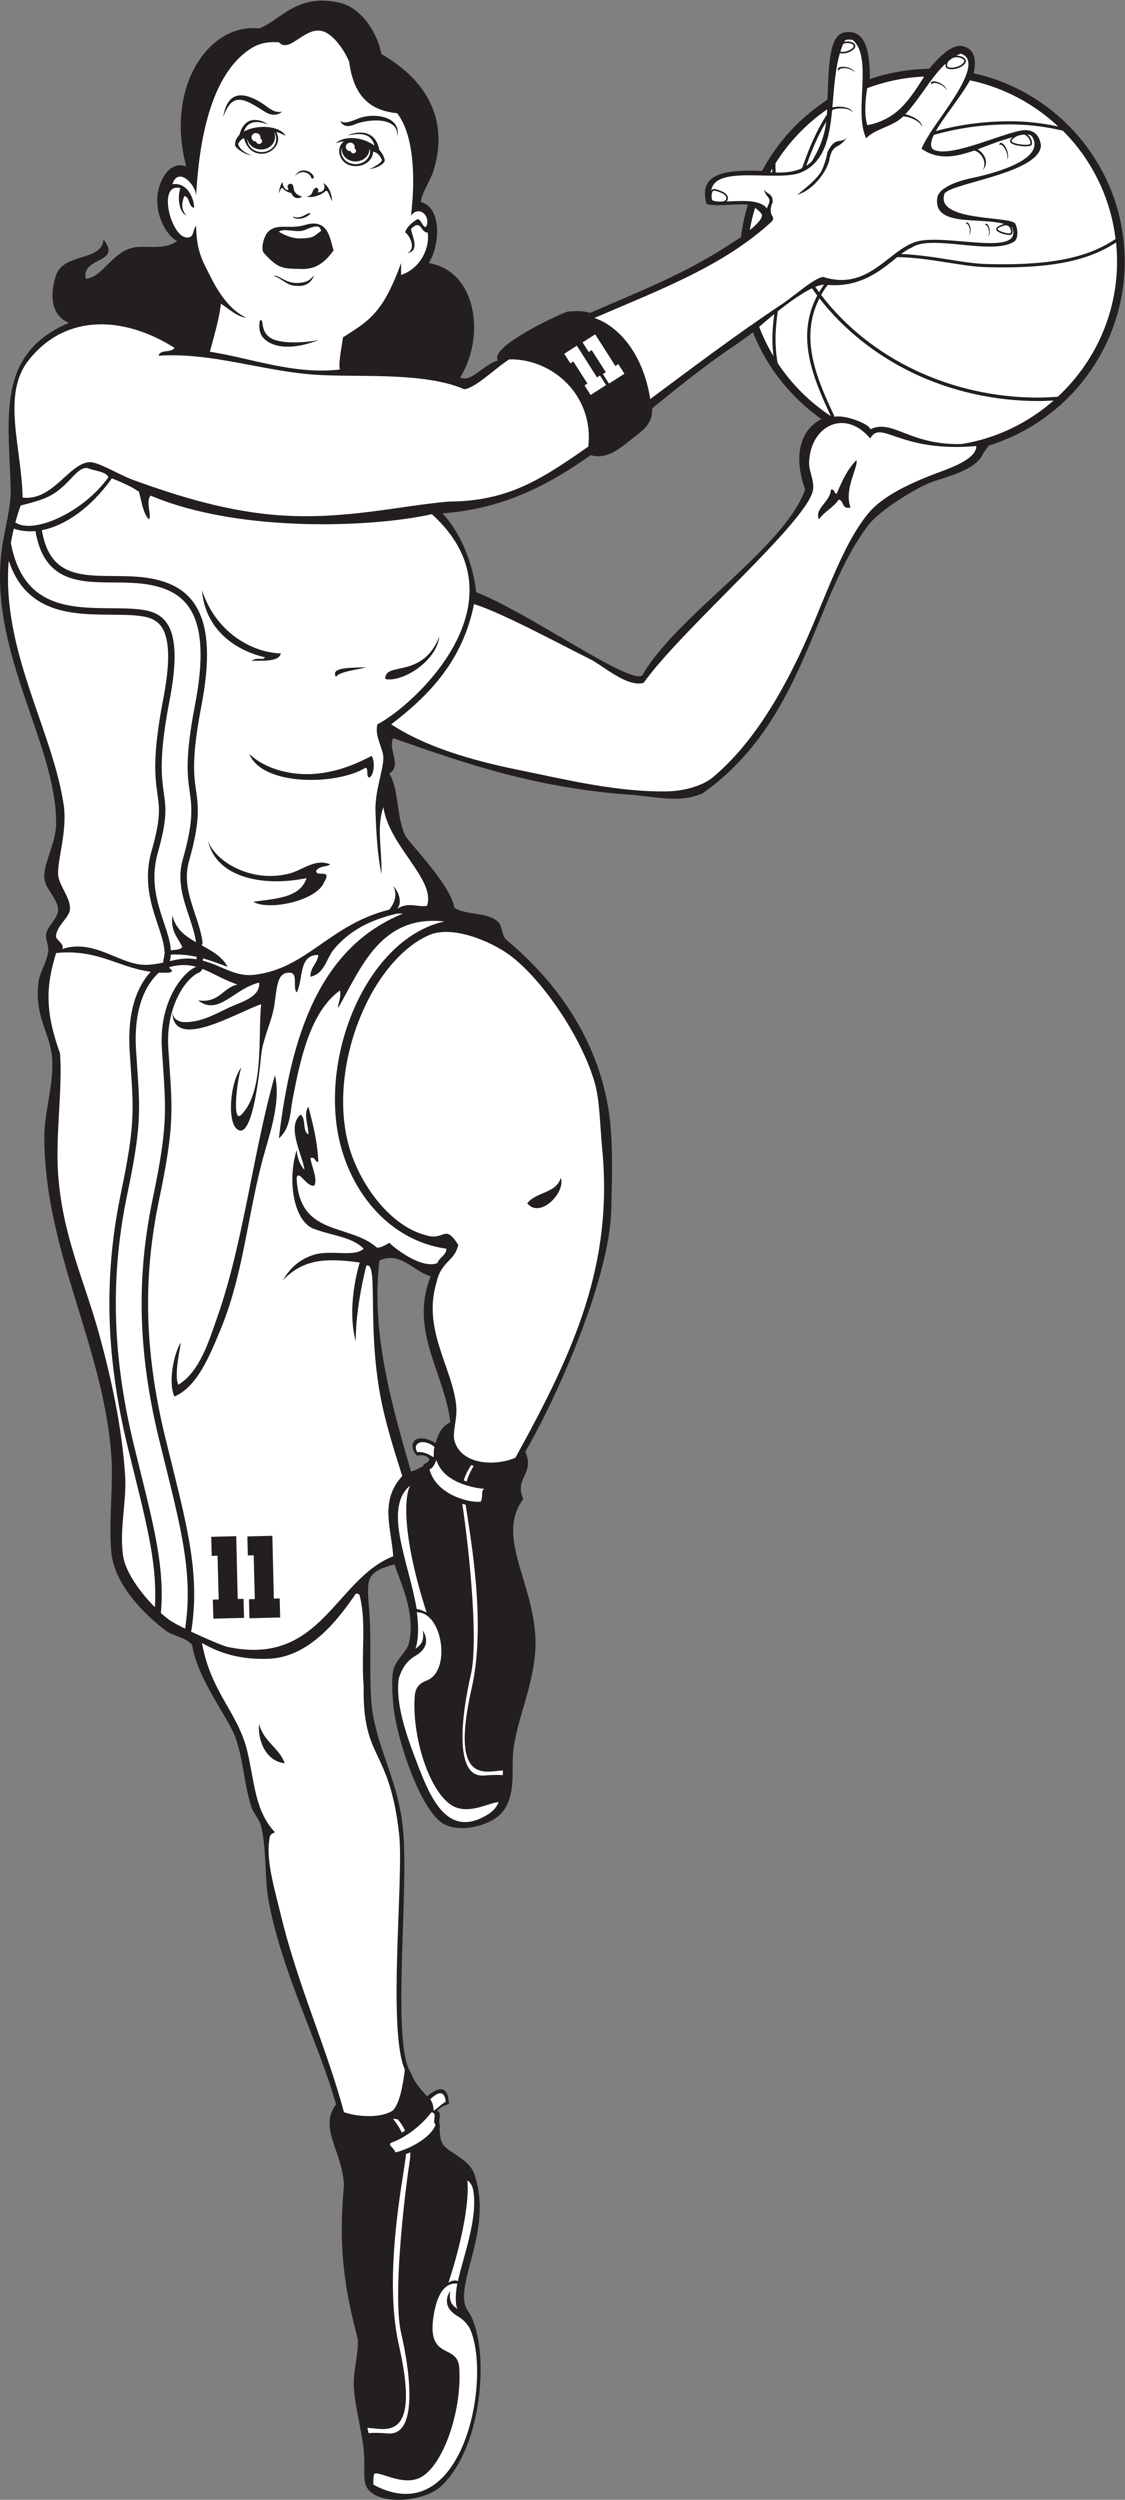 <?xml version="1.0" encoding="UTF-8" standalone="no"?>
<svg
   xmlns:dc="http://purl.org/dc/elements/1.1/"
   xmlns:cc="http://creativecommons.org/ns#"
   xmlns:rdf="http://www.w3.org/1999/02/22-rdf-syntax-ns#"
   xmlns:svg="http://www.w3.org/2000/svg"
   xmlns="http://www.w3.org/2000/svg"
   viewBox="0 0 463.253 1029.28"
   height="1029.28"
   width="463.253"
   xml:space="preserve"
   id="svg2"
   version="1.1"><rect x="0" y="0" width="463.253" height="1029.28" fill="#808080" stroke="none"/><defs
     id="defs6" /><g
     transform="matrix(1.333,0,0,-1.333,0,1029.28)"
     id="g10"><g
       transform="scale(0.1)"
       id="g12"><path
         id="path14"
         style="fill:#231f20;fill-opacity:1;fill-rule:evenodd;stroke:none"
         d="m 1324.28,6909.04 c 150.81,-25.63 174.55,-230.1 97.42,-353.16 32.58,-18.14 71.72,39.92 116.71,52.49 -26.07,35.56 138.64,119.95 212.06,150.05 0.22,0.06 43.53,6.35 72.37,-3.44 150.79,65.94 285.58,117.04 426.97,208.87 7.85,5.09 22.97,14.31 39.01,24.99 4.34,34.52 11.67,68.12 21.68,100.55 -40.69,3.89 -101.07,-7.16 -127.68,2.33 -30.84,104.65 80.63,104.45 171.21,101.92 47.71,89.27 117.52,165.04 202.08,219.93 4.27,92.46 1.85,198.97 52.96,207.89 67.16,11.73 78.68,-65.08 77.88,-144.18 57.69,19.76 119.36,30.84 183.44,31.78 31.92,38.21 71.18,77.65 104.02,69.79 38.53,-9.22 41.85,-46.04 33.23,-83.67 266.64,-58.87 466.72,-297.05 466.72,-581.12 0,-267.22 -177.02,-493.84 -419.93,-568.81 -5.61,-7.63 -11.25,-15.5 -16.95,-23.63 -23.24,-57.69 -129.84,-74.82 -172.68,-94.55 -62.5,-28.82 -152.36,-87.84 -182.66,-127.88 -172.3,-227.61 -194.21,-603.21 -511.49,-828.12 -62.09,-25.62 -106.14,-17.34 -213.11,-4.98 -294.65,19.27 -515.63,95.18 -742.87,175.48 -17.89,-32.49 28.53,-85.26 -12.17,-109.61 30.54,-49.5 20.89,-125.75 48.19,-189.3 9.38,-21.86 140.29,-150.93 152.74,-224.76 35.55,-24.06 99.21,-12.47 133.96,-42.62 14.54,-12.62 10.85,-36.3 24.36,-54.8 129.32,-106.45 275.45,-278.02 316.63,-517.58 17.03,-99.13 11.96,-223.97 9.95,-316.63 -4.69,-217.14 -171.04,-586.56 -265.7,-748.95 30.88,-67.84 -35.33,-80.34 -6.08,-146.15 -92.73,-123.9 52.03,-280.6 36.54,-474.94 -8.73,-109.33 -54.63,-202.55 -66.98,-298.37 -7.65,-59.25 9.41,-132.12 -30.45,-188.76 -30.67,-43.57 -126,-70.8 -182.67,-42.64 -71.2,35.42 -148.77,262.02 -158.32,371.45 -2.87,32.88 -5.1,79.63 0,103.52 7.14,33.42 42.23,58.01 48.71,85.24 23.04,96.85 -34.34,203.24 -44.42,242.86 -97.16,-25.48 -84.63,-51.03 -77.36,-157.61 6.75,-98.93 -4.47,-234.42 12.18,-316.64 26.3,-129.81 83.42,-212.74 93.08,-368.33 12.75,-205.2 -36.18,-646.1 22.61,-727.7 9.56,-28.89 31.45,-52.88 50.03,-72.78 2.04,1.71 4.05,3.37 6.02,4.92 33.83,26.74 59.05,24.89 61.3,-28.22 -12.73,-5.04 -25.57,-8.42 -36.54,-22.25 18.2,-4.76 0.47,-26.01 9.55,-46.79 -0.61,-1.75 -1.3,-3.5 -2.07,-5.22 1.15,-19.53 2.53,-37.66 9.14,-48.87 15.99,-27.16 80.22,-45.47 97.42,-91.35 64.13,-179.042 -71.52,-352.706 -18.27,-426.221 66.41,-94.434 52.8,-415.703 -85.24,-541.934 -48.71,-44.539 -185.83,-60.34 -225.3,-6.094 -17.13,23.547 -6.23,64.68 -12.18,121.789 -6.03,57.899 -30.19,147.325 -30.44,200.938 -0.23,49.766 15.9,102.352 12.18,140.059 -42.95,162.656 -59.8,286.484 -42.63,474.941 -4.43,104.062 -78.905,176.022 -24.35,249.652 -56.746,198.42 -163.719,398.83 -207.035,621.1 -15.02,77.06 -6.133,157.47 -24.356,237.47 -4.922,21.61 -23.359,38.43 -30.445,60.88 -23.41,74.21 -24.578,145.61 -48.711,213.12 -21.738,60.81 -119.324,183.55 -133.965,286.2 -19.113,23.79 -57.605,26.77 -79.16,42.61 -70.996,52.23 -161.824,146.73 -170.492,243.57 -9.02,100.86 6.965,201.21 0,298.37 -24.371,340.29 -207.028,632.19 -207.028,986.43 0,74.23 29.079,158.8 24.356,237.47 -5.043,83.87 -54.539,124.73 -42.621,237.48 3.269,30.96 26.699,63.46 30.445,97.43 1.934,17.51 -10.09,38.24 -6.09,54.8 5.989,24.83 36.453,47.03 36.532,73.06 0.093,32 -40.157,64.36 -42.622,97.43 -3.39,45.53 36.418,107.44 36.536,170.49 0.457,238.61 -199.848,514.92 -170.496,822.04 6.836,71.58 27.473,129.76 30.445,200.94 -5.91,230.91 -47.582,423.31 179.472,521.8 -73.964,29.55 -47.269,126.55 -39.421,147.99 25.136,68.69 143.109,41.66 146.136,109.61 59.379,-74.86 -68.972,-53.02 -54.8,-121.78 55.21,5.21 81.558,86.39 152.234,97.43 34.019,5.31 96.828,-9 129.949,19.87 -28.918,12.69 -69.883,76.35 -59.551,147.17 5.703,39.05 36.039,102.03 87.914,82.61 -65.804,247.53 71.247,443.77 225.293,426.24 66.2,25.03 116.407,110.45 249.661,79.16 62.35,-14.65 114.6,-87 127.87,-158.32 110.56,-62.87 216.47,-177.47 161.36,-359.26 -9.5,-31.32 -37.61,-70.73 -39.58,-97.42 66.74,-17.9 58.9,-136.54 24.36,-188.77 z m -16.05,-3715.58 c -0.44,3.42 0.11,5.7 1.84,6.39 8.88,1.7 14.14,8.77 16.82,13.77 -11.38,18.96 -38.34,11.61 -38.44,11.6 -30.74,30.64 -11.94,77.58 57.43,39.08 7.42,29.16 20.35,52.81 45.37,64.35 -18.81,154.68 -127.61,282.08 -60.88,450.6 -55.71,16.3 -92.46,78.06 -158.32,48.71 -27.49,-230.69 43.68,-462.08 97.42,-651.53 15.27,3.32 26.07,11.12 38.76,17.03 z m 706.4,3267.03 c 1.65,-44.01 -23.5,-64.58 -52.75,-87.06 -38.54,-29.62 -83.38,-73.99 -137.09,-57.8 h -0.03 c -139.05,-98.16 -274.4,-165.7 -457.86,-179.9 50.67,-53.56 93.11,-144.66 104.09,-243.43 162.37,-63.35 474.33,-286.32 513.13,-256.99 103.4,182.89 435.01,389.5 503.17,573.49 -37.7,104.45 -15.17,185.49 50.32,218.24 -94.33,66.38 -168.61,159.42 -211.76,268.1 -19.39,-14.81 -38.69,-29.11 -57.78,-41.84 -88.17,-58.8 -170.81,-126.31 -253.44,-192.81 v 0" /><path
         id="path16"
         style="fill:#231f20;fill-opacity:1;fill-rule:evenodd;stroke:none"
         d="m 1289.51,7136.29 c -2.4,77.6 -8.63,192.05 -65.37,258.66 -36.18,-35.89 -63.16,47.35 -70.36,98.65 -26.31,-14.13 -7.03,-52.76 -15.23,-52.72 -28.78,0.14 -42.16,84.26 -39.57,125.78 -7.69,-7.11 -5.14,-21.13 -6.09,-28.28 -36.08,37.15 -49.74,99.59 -109.609,107.44 -50.101,6.58 -84.281,-101.25 -165.41,-16.39 184.349,172.82 370.379,8.45 329.819,-87.12 48.31,-12.73 89.2,-37.56 122.36,-76.89 66.66,-79.04 120.67,-210.14 19.46,-329.13 z m 95.66,-574.33 c -92.15,22.02 -230.09,16.48 -307.13,18.11 -5.28,41.2 -11.58,70.17 -0.68,91.51 54.59,30.1 133.19,101.64 156.33,176.68 28.5,-1.36 46.29,12.06 66.69,31.84 73.56,9.19 144.46,-75.82 145.67,-165.91 0.88,-64.29 -46.32,-106.65 -60.88,-152.23 z m -796.104,406.13 c 13.532,-67.59 42.207,-130.31 82.61,-172.38 6.984,-43.72 -26.531,-124.97 -59.828,-160.67 -127.766,57.66 -187.102,135.94 -398.993,89.47 -50.468,90.62 -33.621,180.47 33.649,178.45 -3.227,-22.29 -11.555,-64.08 18.266,-73.08 53.472,-16.13 62.386,84.19 146.144,97.44 33.316,5.26 69.137,-10.78 91.328,-6.09 30.625,6.44 62.938,49.45 86.824,46.86 z m 256.063,630.15 c -39.215,8.98 -76.965,-15.43 -92.856,-30.45 -65.585,-47 -146.785,-224.59 -151.746,-347.41 -24.379,14.05 -36.91,119.35 -23.281,177.94 29.988,128.9 118.91,268.54 267.883,199.92 v 0" /><path
         id="path18"
         style="fill:#ffffff;fill-opacity:1;fill-rule:evenodd;stroke:none"
         d="m 1226.85,7371.82 c 52.06,-66.85 56.84,-202.52 42.62,-316.64 22.46,31.09 59.16,4.28 48.72,-30.45 -9.48,-18.07 -17.68,26.9 -30.76,18.61 -11.3,-7.15 -31.49,-21.51 -35.69,-39.78 13.87,-8.78 35.51,-52.09 5.56,-64.07 44.63,6.16 11.21,60.85 12.84,75.46 32.56,31.26 28.22,-12.94 51.09,-11.52 7.32,-54.04 -27.97,-114.11 -82.21,-130.93 0,12.19 0,24.36 0,36.54 -57,-157.55 -100.91,-178.71 -179.52,-229.64 -2.34,-20.61 -14.84,-78.58 -9.77,-99.17 -140.96,-16.95 -276.269,35.65 -401.347,54.81 9.64,37.03 30.117,104.87 33.726,147.93 14.739,-6.27 48.008,-40.79 78.813,-42.6 -49.137,21.24 -86.387,78.05 -108.672,122.85 -25.945,52.16 -44.801,77.69 -46.488,161.51 -13.321,-20.61 -5.922,-38.72 -30.446,-36.53 -48.308,4.19 -89.91,170.38 -18.265,152.23 -9.676,-30.3 -4.09,-72.46 18.265,-85.25 -12.796,18.12 -16.625,31.74 -6.086,60.89 18.543,-3.78 11.899,-32.75 30.442,-36.53 0.539,23 -17.5,79.83 -66.984,73.07 17.488,55.88 72.8,-1.09 73.074,-36.54 9.086,169.98 44.511,369.95 163.164,451.47 25.992,17.85 50.207,25.84 92.578,23.48 33.637,-37.74 83.816,56.5 141.196,31.97 30.28,-12.95 60.27,-55.57 75.65,-91.47 13.09,-97.52 55.74,-150.81 148.5,-159.7 z M 904.504,7052.83 c 1.926,-8.41 31.973,-13.13 54.527,8.51 -7.504,8.87 -26.066,-20.46 -54.527,-8.51 z m 37.473,-26.29 c -49.188,-14.35 -85.649,7.51 -114.957,-22.13 -14.407,-16.61 -21.676,-55.66 -11.594,-64.68 45.496,-50.61 60.148,-47.46 113.793,-48.98 29.301,-0.82 64.172,4.14 101.401,57.74 -10.68,24.73 -11.49,102.02 -88.643,78.05 z M 970.27,6871.3 c -12.133,-13.11 -18.059,-21.47 -48.063,-23.75 -41.426,-3.15 -64.75,29.54 -76.863,21.05 16.535,-0.73 42.14,-30.67 67.941,-29.73 27.637,-3.65 48.203,7.36 56.985,32.43 z m -280.836,488.84 c 28.793,80.02 65.14,56.84 130.847,14.88 20.637,-13.18 43.082,-7.95 50.676,2.02 -21.926,-7.24 -46.332,15.37 -52.855,19.83 -75.039,51.4 -116.872,35.89 -128.668,-36.73 z m 363.086,-11.58 c -1.19,-5.85 11.25,-24.81 41.47,-11.99 44.45,18.83 140.08,25.08 132.86,-37.82 15.5,61.1 -67.47,76.55 -118.3,57.31 -20.87,-7.89 -45.29,-19.79 -56.03,-7.5 z M 778.59,7241.59 c -25.836,6.85 -41.992,26.4 -42.731,35.54 4.629,9.29 12.348,16.11 17.829,16.79 23.687,-86.07 130.652,-40.47 100.292,20.07 l -0.039,0.06 c 9.707,-3.3 19.481,-7.54 29.145,-12.12 -19.848,32.43 -90.227,35.67 -129.711,13.19 9.813,26.39 29.668,37.62 72.855,22.54 1.774,1.08 -65.453,45.35 -86.703,-32.78 -8.968,-8.77 -14.211,-19.8 -13.476,-33.02 5.586,-10.77 31.172,-29.11 52.539,-30.27 z m 275.39,-9.3 c 24.98,-41.7 95.61,-26.5 98.97,20.38 6.19,-1.17 17.44,-4.45 26.7,-24.82 0.95,-8.17 -25.73,-23.34 -38.51,-29.08 23.85,3.9 43.57,14.59 47.71,26.72 -2.25,12.18 -8.39,23.32 -17.07,32.94 -15.63,81.45 -98.04,46.37 -96.14,44.91 52.81,11.38 72.99,-2.24 81.13,-31.49 -34.92,25.46 -89.16,33.08 -120.02,7.52 8.25,2.21 16.55,4.2 24.72,5.63 l -0.67,-0.63 c -10.5,-9.82 -20.3,-29.59 -6.82,-52.08 z m -85.027,-56.42 c -3.152,13.76 -39.125,34.43 -57.535,2.2 5.441,5.66 12.004,10.19 21.457,11.56 11.406,1.66 25.992,-5.33 29.297,-18.83 3.828,-2.05 7.519,-1.07 6.781,5.07 z m -107.566,-52.04 c 4.527,9.77 4.273,14.75 10.926,18.19 5.593,-9.54 16.48,-13.77 27.996,-17.39 5.238,-13.44 17.859,-20.19 33.093,-10.6 -36.347,11.65 -20.312,31.13 -31.957,38.9 -6.047,2.79 -11.101,-0.89 -12.734,-4.92 -2.738,-6.74 7.637,-13.96 -1.832,-13.27 -6.313,0.65 -14.566,14.6 -14.566,25.51 -3.192,-5.87 -9.047,-17.16 -10.926,-36.42 z m 119.66,3.78 c 6.527,6.24 -0.379,20.35 -10.125,10.8 -7.918,-7.77 -4.285,-21.84 -23.535,-23.51 14.804,-6.61 46.465,4.31 58.843,17.01 7.75,2.92 10.66,-14.55 19.59,-32.68 -0.5,22.32 -9.65,47.49 -27.437,57.15 8.357,-12.24 3.907,-29.72 -17.336,-28.77 z M 984,6670.94 c -65.348,-11.64 -123.402,-8.27 -147.031,6.04 -36.871,22.32 -18.684,63.34 -34.328,54.37 -6.805,-36.92 8.175,-54.89 25.41,-65.67 27.199,-17.03 76.683,-24.95 155.949,5.26 v 0" /><path
         id="path20"
         style="fill:#ffffff;fill-opacity:1;fill-rule:evenodd;stroke:none"
         d="m 3104.12,7025.35 c -0.91,-0.24 -24.41,-6.48 -21.86,-12.07 h 0.01 c 1.43,-3.14 8.45,-6.5 16.28,-8.98 9.3,-2.96 19.41,-4.57 22.78,-3.2 v 0 c 0.98,0.41 1.54,2.44 1.58,5.13 0.03,2.16 -0.34,4.66 -1.12,7.11 -0.79,2.46 -1.99,4.87 -3.63,6.9 -3.02,3.77 -7.65,6.24 -14.04,5.11 z m -507.99,536.99 c 2.48,7.96 5.25,15.73 8.38,23.27 6.69,3.31 14.47,3.69 20.88,2.26 2.72,-0.6 5.2,-1.55 7.2,-2.73 1.85,-1.09 3.28,-2.37 4.05,-3.72 0.96,-1.67 0.89,-3.62 -0.66,-5.66 v 0 c -4.41,-5.8 -11.79,-9.88 -19.29,-12.19 -8.1,-2.48 -16.14,-2.91 -20.56,-1.23 z M 2230.77,7099 c -4.8,-0.06 -9.57,-0.05 -14.27,0.08 l -0.3,0.04 c -6.64,0.76 -12.35,2.21 -14.68,3.16 -2.11,0.86 -3.41,7.06 -3.37,13.73 0.03,2.8 0.33,5.66 0.96,8.24 0.6,2.45 1.5,4.62 2.71,6.18 1.46,1.89 3.53,2.87 6.29,2.2 l 0.03,-0.01 c 0.1,-0.02 37.46,-8.03 35.6,-24.11 -0.11,-0.95 -0.33,-1.8 -0.63,-2.54 v 0 c -1.47,-3.59 -5.27,-5.58 -9.96,-6.57 -0.77,-0.16 -1.57,-0.29 -2.38,-0.4 z m 698.71,433.32 c 4.44,3.69 9,7.14 13.7,10.31 7.26,2.49 15.15,2.41 21.73,0.72 3.2,-0.81 6.07,-2.03 8.4,-3.5 2.18,-1.39 3.82,-2.97 4.71,-4.63 1.13,-2.13 0.98,-4.55 -1.02,-7.01 -5.4,-6.66 -14.23,-11.16 -23.11,-13.58 -10.49,-2.85 -20.86,-2.81 -25.59,0.04 h -0.01 c -5.59,3.37 -1.36,12.96 1.19,17.65 z m 214.25,-230.12 c 6.84,1.73 13.52,3.12 19.6,3.77 3.55,-1.03 6.71,-2.99 9.38,-5.45 2.85,-2.61 5.18,-5.77 6.91,-8.99 1.73,-3.21 2.86,-6.44 3.29,-9.22 0.47,-2.98 0.2,-5.26 -0.92,-5.96 -4.08,-2.54 -18.04,-2.56 -31.35,-0.62 -11.32,1.65 -21.89,4.68 -24.98,8.71 -3.95,5.17 9.43,13.26 18.07,17.76 v 0" /><path
         id="path22"
         style="fill:#ffffff;fill-opacity:1;fill-rule:evenodd;stroke:none"
         d="m 2986.44,7034.63 c 12.23,0.39 16.87,-39.24 4.61,-39.55 9.91,1.2 4.22,39.22 -7.94,35.53 l 3.33,4.02 z m -353.01,563.88 c 64.8,-52.92 2.41,-223.53 42.54,-304.44 23.19,28.6 82.97,36.01 114.45,68.06 25.38,-1.56 61.81,-20.92 55.78,-35.19 8.43,15.63 -22.72,35.79 -49.5,41.76 46.58,50.07 79.8,115.13 124.72,156.55 -1.37,-5.55 -1.15,-11.57 4.3,-14.86 v 0 c 5.81,-3.5 17.76,-3.76 29.48,-0.58 9.76,2.65 19.55,7.7 25.67,15.26 3.44,4.24 3.62,8.58 1.54,12.49 -1.3,2.47 -3.55,4.69 -6.43,6.51 -2.73,1.73 -6.1,3.15 -9.84,4.1 -3.61,0.94 -7.58,1.43 -11.65,1.37 4.22,2.33 8.53,4.47 12.99,6.34 61.15,-17.63 -10.09,-121.21 -35.69,-159.7 -29.98,-45.09 -66.26,-90.83 -85.25,-133.97 51.91,-36.5 107.3,-25.25 163.03,-5.7 19.71,-4.36 42.34,-35.83 25.6,-61.03 23.13,23.17 4.8,53.5 -15.29,64.73 29.08,10.65 58.19,22.91 86.88,31.17 6.47,1.86 13.8,4.19 21.37,6.45 -6.24,-5.12 -10.49,-11.11 -6.43,-16.41 3.96,-5.19 15.82,-8.82 28.24,-10.63 14.28,-2.08 29.68,-1.8 34.69,1.32 3,1.87 3.98,6 3.2,10.96 -0.53,3.33 -1.82,7.13 -3.81,10.82 -1.98,3.68 -4.66,7.31 -7.93,10.3 -0.8,0.74 -1.65,1.44 -2.52,2.1 6.87,-0.47 12.24,-2.6 15.11,-7.27 39.09,-64.05 -90.93,-107.66 -189.91,-128.14 -30.06,-6.23 -98.93,-26 -103.52,-60.9 -11.88,-90.54 131.37,-58.5 206.48,-80.12 -5.57,-1.64 -28.39,-9.02 -24,-18.65 h -0.02 c 2.08,-4.55 10.34,-8.8 19.34,-11.66 10.24,-3.26 21.8,-4.84 26.16,-3.06 v 0 c 3,1.23 4.61,5.02 4.68,9.68 0.04,2.67 -0.41,5.72 -1.37,8.7 -0.58,1.85 -1.38,3.69 -2.38,5.42 0.85,-0.54 1.7,-1.08 2.5,-1.64 34.75,-92.06 -201.14,-18.98 -292.28,-42.63 -88.62,-22.99 -149.41,-155.69 -292.27,-109.6 -31.74,-6.85 -85.68,-57.12 -127.87,-85.24 -148.97,-99.34 -274.24,-194.97 -405.51,-292.11 -23.16,146.64 -103.03,227.25 -172.49,250.37 201.32,86.88 397.23,159.48 547.55,297.47 10.78,11.95 -0.63,17.17 -2.5,28.43 -2.11,12.77 2.45,25.83 5.47,29.71 2.26,31.87 -19.75,25.18 -26.47,42.29 3.97,-27 24.13,-22.65 13.73,-47.55 -2.34,-3.02 -3.58,-7.18 -4.07,-12.36 -24.15,28.95 -75.78,23.48 -125.53,21.87 1.41,1.32 2.54,2.89 3.31,4.78 v 0.01 c 0.49,1.19 0.83,2.48 0.99,3.86 2.37,20.62 -39.35,29.51 -39.47,29.53 v 0 c -4.97,1.19 -8.7,-0.58 -11.36,-4 -0.29,-0.38 -0.57,-0.77 -0.83,-1.18 10.77,82.25 206.94,26.18 278.07,56.84 72.27,31.15 87.25,107.52 95.44,192.25 18.88,10.19 64.16,5.29 63.22,-9.87 2.76,17.49 -38.93,24.87 -62.45,18.02 5.16,56.42 8.07,116.01 23.37,168.05 5.58,-1.89 14.63,-1.49 23.46,1.22 8.39,2.57 16.71,7.22 21.81,13.94 h -0.01 c 2.93,3.87 2.97,7.74 1.01,11.15 -1.23,2.14 -3.26,4.03 -5.83,5.54 -2.43,1.43 -5.4,2.57 -8.67,3.29 -5.83,1.31 -12.68,1.29 -19.16,-0.68 l 0.24,0.52 c 5.25,10.18 19.8,5.94 25.89,5.94 z M 1817.26,6342.08 c -144.3,-100.83 -247.47,-169.19 -432.09,-169.82 -152.18,-13.46 -319.02,-55.94 -517.576,-42.63 -162.852,10.92 -316.535,58.73 -456.68,109.61 -41.988,15.24 -107.613,56.08 -133.965,54.81 -63.984,-3.1 -112.699,-120.06 -207.031,-109.61 -2.637,151.49 -65.184,317.3 17.246,422.77 119.328,152.71 304.399,133.51 451.621,40 -7.933,-16.42 -44.941,-3.78 -48.722,-24.35 163.808,10.59 318.378,-47.01 481.042,-58.68 127.995,-9.17 337.415,9.73 462.775,-44.84 33.69,1.63 103.88,71.46 139.42,92.19 133.71,2.58 261.75,-111.9 243.96,-269.45 z m 770.57,1166.38 c 5.35,15.42 56.92,2.25 51.45,-13.15 3.24,12.89 -46.81,24 -48.04,7.08 l -3.41,6.07 z m 287.81,-41.83 c 9.06,13.58 55.66,-12.12 46.5,-25.65 6.37,11.66 -39.29,34.98 -44.72,18.92 l -1.78,6.73 z m 213.38,-186.62 c 16.25,4.51 35.34,-47 19.05,-51.39 12.85,4.81 -7.11,53.82 -22.19,44.93 l 3.14,6.46 z m -43.47,-249.22 c 12.23,0.39 16.87,-39.25 4.63,-39.56 9.89,1.21 4.21,39.23 -7.96,35.54 l 3.33,4.02 v 0" /><path
         id="path24"
         style="fill:#ffffff;fill-opacity:1;fill-rule:evenodd;stroke:none"
         d="m 992.129,7008.55 c -25.727,-19 -23.402,-21.71 -60.18,-23.45 -35.66,-1.69 -64.426,17.32 -70.918,20.82 19.949,12.65 56.84,-5.5 81.055,5.48 43.402,18.51 45.559,9.96 50.043,-2.85 v 0" /><path
         id="path26"
         style="fill:#ffffff;fill-opacity:1;fill-rule:evenodd;stroke:none"
         d="m 2688.22,6367.11 c 34.09,60.48 86.84,-44.02 327.73,-23.44 0.07,-45.35 -98.31,-73.41 -145.05,-92.25 -70.58,-28.47 -146.59,-64.53 -188.76,-115.69 -85.68,-103.95 -138.27,-281.94 -213.12,-438.42 -71.08,-148.61 -156.6,-284.67 -267.91,-377.52 -27.85,-23.22 -83.36,-41.58 -140.06,-42.63 -156.65,-2.9 -320.52,38.09 -462.77,66.98 -141.77,28.79 -284.17,70.64 -389.69,140.05 118.39,90.66 220.95,197.16 255.73,371.44 86.93,-27.2 261.5,-121.72 359.25,-170.49 39.85,-19.89 111.92,-86.5 164.42,-73.07 121.89,170.32 508.27,499.26 523.65,596.73 4.34,27.39 -13.25,57.67 -12.18,85.25 4.45,113.82 111.63,165.71 188.76,73.06 z m -103.51,-170.49 v 0 c -9.59,0.55 -4.76,15.53 -18.26,12.18 -1.1,-37.59 -51.66,-57.8 -36.54,-91.34 16.57,24.03 44.82,36.37 60.89,60.9 17.3,-3.01 8.77,-31.84 36.54,-24.36 -21.04,57.39 25.13,125.53 18.27,146.13 -27.57,-27.22 -44.86,-64.75 -60.9,-103.51 v 0" /><path
         id="path28"
         style="fill:#ffffff;fill-opacity:1;fill-rule:evenodd;stroke:none"
         d="m 429.176,6202.71 c 8.476,-30.1 12.062,-65.07 30.449,-85.25 10.688,7.78 -11.465,57.42 6.09,73.07 278.805,-118.3 700.345,-96.21 868.195,-57.04 296.56,-267.98 -52.93,-589.26 -167.95,-649.3 -9.91,-36.89 17.97,-73.6 18.27,-103.51 0.36,-36.57 -26.46,-102.66 -24.35,-164.41 2.42,-71.22 6.1,-131.8 18.26,-194.85 3.04,70.63 -16.12,143.52 6.09,207.02 18.11,-122.19 162.68,-223.48 134.81,-304.99 -31.85,-4.7 -56.4,13.41 -92.46,-9.12 18.96,20.99 2.01,57.08 -11.91,70.56 15.71,-29.51 0.52,-57.35 -12.17,-73.08 -184.1,-45.92 -252.363,-179.99 -414.07,-200.93 -62.551,-8.11 -99.985,27.21 -162.043,43.35 0.133,0.59 0.234,1.2 0.308,1.81 l 0.418,4.27 0.09,0.85 c 26.59,-7.38 50.883,-17.07 75.985,-25.93 -17.063,31.68 -48.532,48.97 -80.059,66.19 2.066,3.72 2.965,8.13 2.285,12.66 -2.226,14.54 -5.812,29.24 -10.121,44.15 -4.188,14.5 -8.891,28.57 -13.684,42.92 -8.402,25.17 -17.195,51.49 -21.55,78.36 -4.207,25.96 -4.422,53.19 3.707,81.85 17.461,61.55 24.726,103.29 26.699,136.42 2.012,33.73 -1.383,57.83 -5.149,84.49 l -0.003,0.03 c -6.333,44.93 -13.973,99.11 16.652,257.75 27.312,141.5 20.984,232.72 -7.36,292.14 -29.933,62.75 -82.554,89.92 -145.878,102.15 -19.235,3.71 -39.368,5.66 -60.036,6.7 -19.55,0.99 -40.277,1.14 -61.203,1.3 -55.886,0.4 -113.777,0.83 -155.222,27.58 -29.942,19.32 -52.895,53.64 -63.012,113.95 22.023,4.24 44.406,12.26 66.601,23.69 52.196,26.88 103.692,72.83 146.833,132.42 l -0.02,0.01 c 0.937,1.3 1.734,2.73 2.359,4.28 v 0.01 c 29.871,-12.04 59.203,-24.61 84.149,-41.57 z M 197.789,5228.44 c -0.586,4.2 -1.219,8.4 -1.883,12.6 0.664,-4.2 1.297,-8.4 1.883,-12.6 z m -2.551,16.65 c -0.457,2.8 -0.925,5.59 -1.422,8.39 0.497,-2.8 0.965,-5.59 1.422,-8.39 z m -2.367,13.62 c -0.453,2.48 -0.914,4.97 -1.391,7.45 0.477,-2.48 0.938,-4.97 1.391,-7.45 z m -2.426,12.69 c -0.5,2.5 -1.011,5.01 -1.535,7.51 0.524,-2.5 1.035,-5 1.535,-7.51 z m -2.613,12.61 c -0.559,2.59 -1.129,5.18 -1.707,7.77 0.578,-2.59 1.148,-5.18 1.707,-7.77 z m -2.828,12.72 c -0.629,2.73 -1.274,5.46 -1.93,8.2 0.656,-2.74 1.305,-5.47 1.93,-8.2 z m -2.984,12.6 c -0.715,2.94 -1.454,5.88 -2.196,8.82 0.742,-2.94 1.481,-5.88 2.196,-8.82 z m -3.204,12.82 c -1.066,4.16 -2.156,8.32 -3.281,12.48 1.125,-4.16 2.215,-8.32 3.281,-12.48 z m -3.296,12.56 c -1.196,4.43 -2.411,8.86 -3.657,13.3 1.242,-4.44 2.469,-8.87 3.657,-13.3 z m -3.883,14.12 c -1.106,3.93 -2.227,7.87 -3.375,11.8 1.148,-3.93 2.269,-7.87 3.375,-11.8 z m -4.508,15.66 c -0.902,3.08 -1.813,6.16 -2.738,9.24 0.925,-3.08 1.836,-6.16 2.738,-9.24 z m -3.844,12.9 c -0.922,3.06 -1.847,6.11 -2.797,9.17 0.95,-3.06 1.875,-6.11 2.797,-9.17 z m -4.18,13.63 c -0.925,2.97 -1.855,5.95 -2.796,8.93 0.941,-2.98 1.871,-5.96 2.796,-8.93 z m -3.929,12.5 c -1.067,3.35 -2.145,6.7 -3.227,10.06 1.082,-3.36 2.16,-6.71 3.227,-10.06 z m -4.219,13.13 c -19.848,61.14 -42.621,123.33 -63.32,187.03 20.699,-63.7 43.472,-125.89 63.32,-187.03 z m -63.695,188.19 c -1.25,3.86 -2.496,7.71 -3.73,11.59 1.234,-3.87 2.48,-7.73 3.73,-11.59 z m -4.137,12.85 c -1.176,3.7 -2.344,7.41 -3.508,11.12 1.16,-3.71 2.332,-7.42 3.508,-11.12 z m -4.254,13.51 c -1.078,3.46 -2.152,6.93 -3.211,10.4 1.059,-3.47 2.133,-6.94 3.211,-10.4 z m -4.098,13.3 c -1.062,3.49 -2.117,6.99 -3.164,10.5 1.043,-3.51 2.102,-7.01 3.164,-10.5 z m -3.605,11.99 c -4.836,16.26 -9.438,32.64 -13.75,49.12 4.312,-16.48 8.922,-32.86 13.75,-49.12 z m -14.125,50.54 c -0.871,3.35 -1.727,6.7 -2.57,10.05 0.844,-3.35 1.699,-6.7 2.57,-10.05 z m -3.523,13.81 c -0.801,3.22 -1.582,6.45 -2.359,9.67 0.777,-3.22 1.559,-6.45 2.359,-9.67 z m -3.277,13.51 c -0.766,3.24 -1.52,6.47 -2.258,9.72 0.738,-3.25 1.492,-6.48 2.258,-9.72 z m -3.113,13.52 c -0.734,3.23 -1.449,6.48 -2.148,9.73 0.703,-3.25 1.414,-6.5 2.148,-9.73 z m -3.012,13.81 c -0.68,3.22 -1.348,6.44 -2.004,9.67 0.652,-3.23 1.324,-6.45 2.004,-9.67 z m -2.707,13.26 c -0.684,3.44 -1.355,6.89 -2.008,10.35 0.652,-3.46 1.324,-6.91 2.008,-10.35 z m -2.129,11.01 c -2.324,12.47 -4.399,25 -6.223,37.6 1.824,-12.6 3.898,-25.13 6.223,-37.6 z m -6.527,39.64 c -0.492,3.47 -0.945,6.95 -1.398,10.42 0.453,-3.47 0.906,-6.95 1.398,-10.42 z m -1.887,14.15 c -0.398,3.19 -0.769,6.39 -1.137,9.58 0.367,-3.19 0.738,-6.39 1.137,-9.58 z m -1.668,14.35 c -0.332,3.09 -0.641,6.19 -0.941,9.29 0.297,-3.1 0.609,-6.2 0.941,-9.29 z m -1.383,14.02 c -0.289,3.18 -0.559,6.36 -0.805,9.55 0.246,-3.19 0.516,-6.37 0.805,-9.55 z m -1.137,14.07 c -0.238,3.27 -0.465,6.53 -0.656,9.81 0.191,-3.28 0.418,-6.54 0.656,-9.81 z m -0.875,13.87 c -0.18,3.41 -0.355,6.83 -0.496,10.25 0.141,-3.42 0.316,-6.84 0.496,-10.25 z m -0.594,13.3 c -0.414,11.69 -0.547,23.43 -0.387,35.24 -0.16,-11.81 -0.027,-23.55 0.387,-35.24 z m -0.344,39.26 c 0.066,3.2 0.176,6.41 0.285,9.62 -0.109,-3.21 -0.219,-6.42 -0.285,-9.62 z m 0.449,14.56 c 0.129,3.13 0.289,6.27 0.465,9.4 -0.172,-3.13 -0.336,-6.27 -0.465,-9.4 z m 0.773,14.84 c 0.188,3.03 0.41,6.06 0.645,9.1 -0.231,-3.04 -0.457,-6.07 -0.645,-9.1 z m 792.789,-286.8 v 0 c -7.195,-11.7 -23.734,3.38 -42.625,-12.17 9.414,5.57 85.187,-8.06 91.34,24.36 -76.34,1.08 -197.082,54.2 -243.567,194.85 9.825,-125.77 109.297,-187.67 194.852,-207.04 z m 371.441,-66.97 c 48.42,-11.56 156.5,50.61 167.11,131.21 -52.48,-132.69 -170.35,-76.04 -167.11,-131.21 z m -152.23,6.09 c 7.85,18.28 82.46,24.2 91.34,30.45 -37.75,-2.86 -111.4,2.33 -91.34,-30.45 z m 91.34,-280.1 v 0 c 10.51,-3.69 -0.48,-28.88 12.17,-30.44 14.65,8.84 17.48,51.15 6.09,66.97 -58.31,-31.19 -140.63,-64.17 -231.385,-54.8 -61.11,6.32 -112.938,28.73 -146.137,60.9 39.738,-100.42 271.242,-97.16 359.262,-42.63 z M 946.75,5009.24 v 0 c -18.43,-60.74 -94.992,-63.32 -164.406,-73.06 45.66,-28.43 195.918,1.77 219.206,60.88 26.38,44.87 -29.152,11.44 -24.359,36.54 16.887,16 32.809,9.31 42.629,18.26 -47.574,18.57 -82.757,-17.15 -125.871,-28.44 -116.543,-30.53 -229.539,36.66 -251.66,101.52 27.274,-120.31 181.781,-141.85 304.461,-115.7 v 0" /><path
         id="path30"
         style="fill:#ffffff;fill-opacity:1;fill-rule:evenodd;stroke:none"
         d="M 1245.11,4899.63 C 989.414,4796.07 899.355,4526.88 861.504,4205.48 c 36.234,30.81 34.687,80.75 42.621,121.78 23.801,123 54.137,268.77 146.145,334.9 4.18,-24.49 -5.84,-34.76 -6.09,-54.8 71.56,124.26 131.23,289.62 328.81,267.92 -214.06,-46.46 -362.93,-349.89 -334.9,-615 20.37,-192.76 149.07,-368.9 340.99,-395.8 -0.14,-20.8 -21.79,-25.3 -27.62,-44.27 -46.05,-18.78 -125.23,39.55 -148.96,62.55 -6.2,-3.96 -26.32,-16.52 -38.29,-14.69 -86.75,76.13 -240.55,32.63 -247.905,215.63 7.347,26.26 29.41,-29.02 54.8,-24.36 10.864,21.79 -8.648,58.32 -12.179,85.25 16.609,4.43 12.258,-12.1 24.355,-12.18 -2.707,64.27 -16.711,117.24 -30.445,170.49 -16.762,-21.13 0.418,-60.24 0,-85.24 -19.395,9.02 -6.731,50.09 -24.356,60.89 -44.511,-36.96 6.137,-124.49 12.18,-170.5 -13.707,14.71 -21.832,35 -24.355,60.89 -30.438,-100.23 -6.653,-223.15 54.8,-243.56 51.285,-19.76 117.535,-24.55 152.225,-60.9 -28.24,-26.98 -100.47,-2.89 -152.225,-18.26 -47.691,-14.16 -76.753,-44.38 -97.417,-79.15 62.234,64.15 129.002,69.81 237.462,54.79 -19.08,-64.78 -34.12,-163.64 -12.17,-243.55 -0.56,79.92 18.15,177.28 32.68,233.76 40.39,15.89 -3.03,-207.22 52.57,-446.87 17.85,-76.98 37.82,-137.15 58.39,-202.87 -71.14,-76.66 -33.19,-163.5 -27.95,-247.74 -180.39,-71.33 -222.283,-341.64 -511.482,-280.1 -12.79,2.72 -66.336,25.07 -113.383,47.54 0.875,1.79 1.484,3.73 1.797,5.79 12.562,82.55 10.035,159.34 -2.176,241.87 -12.043,81.37 -33.563,168.23 -59.281,272.06 l -0.649,2.63 c -7.672,30.98 -15.551,62.8 -18.988,76.93 -17.028,70 -29.707,136.84 -38.391,201.26 -8.683,64.38 -13.383,126.19 -14.457,186.14 -1.066,59.89 1.457,118.31 7.215,175.95 5.738,57.49 14.734,114.25 26.594,170.99 45.457,217.35 41.683,272.93 32.043,414.67 v 0.07 l -0.157,2.31 c -1.222,17.92 -2.503,36.81 -3.328,49.84 v 0.1 0.15 h -0.015 l -0.039,0.68 -0.028,0.49 c -2.8,44.84 2.688,84.13 12.743,117.22 -0.653,-22.95 11.941,-32.66 30.453,-36.45 51.949,-3.47 98.457,22.5 140.047,42.63 38.273,18.53 101.417,32.63 97.421,79.16 -77.879,-18.5 -125.714,-104.55 -188.761,-54.8 65.703,-9.88 76.48,39.51 121.785,48.71 -43.543,14.76 -75.356,35.69 -108.598,48.59 -1.898,-5.7 -6.18,-10.03 -11.418,-12.16 l 0.02,-0.05 c -20.645,-8.38 -50.313,-38.84 -71.192,-88.52 -3.574,-8.51 -6.855,-17.55 -9.757,-27.11 -4.723,-133.11 202.57,-4.47 274.011,18.36 -10.336,-99.88 10.336,-267.3 -60.886,-340.99 -30.129,-31.17 -13.372,110.44 0,146.13 -35.266,-43.13 -47.958,-182.57 -6.094,-194.84 41.672,-12.23 61.867,179.23 66.98,231.37 4.496,45.88 25.582,90.04 36.539,133.97 12.957,52 5.446,122.55 48.711,121.78 31.446,3.04 11.055,-45.77 24.356,-60.89 21.668,39.22 4.687,117.1 66.976,115.69 -2.816,-27.62 -24.781,-36.11 -24.355,-66.97 44.224,8.6 48.854,56.6 73.074,85.25 47.26,55.87 109.38,89.94 194.85,109.59 6.09,0 12.17,0 18.26,0 z M 180.105,4778.45 c 1.008,0.07 1.997,0.14 2.993,0.21 -0.996,-0.07 -1.985,-0.14 -2.993,-0.21 z M 557.051,3572.21 v 0 c -22.238,-37.57 -37.223,-123.18 -18.266,-164.4 70.664,30.77 107.606,123.85 140.043,200.94 70.641,167.91 83.059,337.85 129.238,518.93 20.317,79.68 61.93,185.5 41.266,272.65 -66.484,-232.32 -97.019,-515.63 -176.594,-742.86 -28.019,-80.02 -55.035,-171.82 -121.777,-213.13 -16.488,32.89 13.918,145.55 6.09,127.87 v 0" /><path
         id="path32"
         style="fill:#ffffff;fill-opacity:1;fill-rule:evenodd;stroke:none"
         d="m 1415.61,3876.67 c -44.76,68.24 -39.56,9.14 -103.51,30.44 -110.83,30.02 -207.33,164.48 -237.48,286.19 -59.9,241.82 72.32,560.25 249.66,639.36 74.81,33.36 196.87,-21.86 249.64,-60.9 99.75,-73.77 219.56,-248.97 261.84,-389.7 17.35,-57.78 16.99,-130.56 24.36,-207.02 34.61,-359.45 -85.41,-625.55 -267.92,-956 -63.98,-27.94 -170.66,-21.6 -188.77,54.82 -5.84,24.64 9.42,64.87 6.09,103.51 -10.05,116.79 -106.03,236.37 -60.89,383.61 14.4,65.77 56.12,63.93 66.98,115.69 z m 213.12,127.86 v 0 c 39.56,-48.42 119.52,33.5 103.52,79.17 -12.85,-48.05 -77.85,-43.95 -103.52,-79.17 v 0" /><path
         id="path34"
         style="fill:#ffffff;fill-opacity:1;fill-rule:evenodd;stroke:none"
         d="m 1287.13,2751.72 c -23.68,142.99 -105.15,311.35 -19.87,381.39 -19.24,-34.4 -24.62,-158.48 50.41,-392.18 -9.79,4.48 -16.96,8.51 -30.54,10.79 v 0" /><path
         id="path36"
         style="fill:#ffffff;fill-opacity:1;fill-rule:evenodd;stroke:none"
         d="m 1540.47,2154.55 c -6.57,-14.68 -16.92,-27.36 -33.53,-37.63 -130.67,-80.79 -182.29,63.26 -225.29,176.58 -25.27,66.61 -61.17,167.3 -49.64,244.02 13.77,44.28 36.19,60.69 52.78,70.4 26.83,15.7 43.54,42.16 21.19,77.52 5.15,-33.3 -5.3,-44.14 -22.15,-56.29 9.88,33.6 9.42,71.96 3.79,112.38 80,0.68 106.61,-181.8 31.15,-210.53 -19.48,-7.41 -35.62,-18.3 -37.72,-49.76 -4.61,-68.94 9.04,-147.88 32.79,-212.72 23.66,-64.61 57.6,-115.55 93.93,-129.55 33.44,-12.88 70.42,-1.14 98.92,7.91 14.59,4.64 26.79,8.52 33.78,7.67 v 0" /><path
         id="path38"
         style="fill:#231f20;fill-opacity:1;fill-rule:evenodd;stroke:none"
         d="m 1473.01,3190.2 c 34.88,-10.09 76.79,-6.99 125.27,10.59 14.08,-31.02 -23.05,-41.56 -24.36,-66.98 -0.62,-12.1 15.59,-21.89 12.19,-36.54 -4.91,-21.08 -27.51,-35.06 -30.45,-66.99 -8.96,-97.31 66.2,-208.52 73.07,-340.98 8.3,-160.11 -62.71,-302.55 -73.07,-407.97 -0.62,-6.33 -1.09,-12.56 -1.46,-18.69 -6.34,0 -13.43,-0.76 -20.97,-1.59 -14,-1.52 -29.71,-3.24 -43.66,-0.07 -37.85,8.58 -65.71,54.57 -22.67,244.29 41.48,182.76 4.46,420.79 -13.35,535.32 -1.83,11.78 -3.45,22.24 -4.77,31.18 11.29,-1.98 21.42,-2.89 29.41,-3.05 5.56,-0.11 11.13,-0.22 16.7,-0.32 10.3,6.02 -2.07,18.67 8.66,44.13 1.59,8.1 8.95,17.45 4.77,24.31 -7.39,3.14 -15.69,-7.4 -24.77,-0.56 -6.99,-0.17 -18.84,1.72 -32.67,5.99 6.44,22.02 16.81,39.7 22.13,47.93 v 0" /><path
         id="path40"
         style="fill:#ffffff;fill-opacity:1;fill-rule:evenodd;stroke:none"
         d="m 1438.42,3073.84 c 1.4,-9.75 3.22,-21.43 5.29,-34.78 17.71,-113.9 54.53,-350.64 13.47,-531.6 -44.89,-197.81 -12.61,-246.5 30.21,-256.21 15.56,-3.54 32.13,-1.73 46.9,-0.12 7.1,0.77 13.75,1.5 19.38,1.53 -0.22,-4.78 -0.41,-9.5 -0.6,-14.14 -15.84,1 -34.32,0.8 -55.88,-1.21 -7.19,-0.66 -13.68,-0.27 -19.48,1.05 -14.48,3.32 -25.06,12.94 -32.57,26.9 -8.19,15.24 -12.87,35.49 -15.01,58.5 -6.52,70.22 10.57,164.7 24.42,225.15 10.25,44.74 10.71,121 6.52,203.16 -6.34,124.17 -23.3,262.47 -33.04,324.34 3.52,-0.96 6.99,-1.81 10.39,-2.57 z m 17.62,122.55 c 2.37,-1.06 4.78,-2.05 7.24,-2.96 -5.87,-9.4 -15.51,-26.74 -21.8,-47.99 -2.92,1.06 -5.87,2.22 -8.86,3.49 5.83,19.14 14.66,35.04 23.42,47.46 v 0" /><path
         id="path42"
         style="fill:#231f20;fill-opacity:1;fill-rule:evenodd;stroke:none"
         d="m 1379.08,3279.94 c 14.65,-33.05 34.55,-57.97 59.43,-74.05 -8.9,-12.96 -17.74,-29.09 -23.96,-48.18 -3.14,1.75 -6.26,3.61 -9.34,5.58 -18.78,12.03 -35.39,28.38 -42.92,49.53 3.16,24.82 5.05,50.89 16.79,67.12 z M 1407,3083.27 c 0.33,-3.02 0.73,-6.07 1.22,-9.16 9.65,-61.02 26.6,-198.99 32.93,-323.06 4.1,-80.53 3.74,-154.92 -6.06,-197.67 -14.14,-61.75 -31.58,-158.49 -24.8,-231.42 2.38,-25.61 7.76,-48.46 17.27,-66.16 10.21,-18.98 25.01,-32.16 45.7,-36.89 7.76,-1.78 16.32,-2.31 25.73,-1.44 20.96,1.95 38.53,2.24 53.27,1.42 -1.01,-20.09 -2.76,-38.55 -8.13,-54.89 -9.49,2.21 -23.51,-2.24 -40.45,-7.62 -27.05,-8.6 -62.13,-19.74 -92.32,-8.11 -33.48,12.9 -65.41,61.6 -88.15,123.69 -23.31,63.65 -36.71,141.07 -32.2,208.61 1.72,25.84 6.91,35.14 31.99,45.58 68.02,28.32 57.25,146.31 2.13,209.6 -117.98,366.25 -35.42,412.47 -28.92,418.03 4.85,4.15 14.99,6.4 25.29,7.77 12.66,-22.41 32.37,-48.55 50.57,-60.55 11.15,-7.36 23.06,-13.18 34.93,-17.73 v 0" /><path
         id="path44"
         style="fill:#ffffff;fill-opacity:1;fill-rule:evenodd;stroke:none"
         d="m 1098.98,2798.89 c 7.07,1 10.83,-1.33 12.17,-6.07 21.24,-84.68 4.05,-172.77 12.18,-280.11 -3.41,-231.62 79.3,-185.37 109.61,-456.67 14.88,-133.23 -36.44,-605.28 17.54,-726.92 -6.81,-59.97 -18.15,-105.31 -35.81,-125.57 -34.94,-25.28 -109.4,-21.43 -152.23,-6.1 -50.99,191.87 -143.01,393.36 -194.846,608.92 -16.223,67.45 -44.727,162.74 -36.539,225.31 2.496,19.04 0.332,22.34 18.277,30.43 -62.805,66.07 -63.547,159.95 -85.262,249.67 -29.515,121.97 -112.742,181.76 -140.043,334.89 55.871,-32.59 121.461,-52.41 207.028,-48.71 124.367,5.39 212.865,119.58 267.925,200.93 z M 879.77,2275.24 v 0 c -18.188,48.79 -66.696,67.27 -79.161,121.78 -5.875,-49.31 20.668,-116.76 79.161,-121.78 v 0" /><path
         id="path46"
         style="fill:#231f20;fill-opacity:1;fill-rule:evenodd;stroke:none"
         d="m 1132.32,231.965 c -6.73,27.613 -12.83,54.832 -15.08,82.574 -4.86,60.078 9.94,120.195 6.09,182.688 -34.13,125.734 -74.81,323.527 -30.44,474.941 -20.34,62.882 -74.96,225.942 -37.96,210.542 75.6,-24.66 115.86,-10.61 146.63,-6.79 7.69,-8.41 21.05,-24.81 30.82,-46.29 -10,-5.13 -20.06,-9.49 -29.91,-12.87 l -5.51,-3.4 c -12.58,-12.1 -5.98,-21.38 3.12,-34.21 10.31,-14.52 6.24,-24.96 24.74,-20.58 6.13,1.46 12.48,3.29 18.95,5.47 -1.1,-11.28 -4,-29.89 -7.75,-54.06 -17.8,-114.511 -54.82,-352.55 -13.35,-535.312 43.05,-189.719 15.19,-235.703 -22.67,-244.297 -13.95,-3.156 -29.66,-1.445 -43.66,0.078 -8.77,0.957 -16.94,1.848 -24.02,1.516 v 0" /><path
         id="path48"
         style="fill:#ffffff;fill-opacity:1;fill-rule:evenodd;stroke:none"
         d="m 1138.66,206.172 c -1.29,5.32 -2.61,10.613 -3.91,15.898 5.87,0.059 12.94,-0.715 20.54,-1.535 14.76,-1.609 31.33,-3.418 46.9,0.11 42.82,9.714 75.09,58.398 30.21,256.218 -41.06,180.95 -4.25,417.696 13.46,531.597 4.34,27.88 7.54,48.46 8.21,59.3 4.49,1.72 8.99,3.6 13.48,5.61 0.13,-9.05 -0.5,-18.53 -2.06,-28.45 -9.72,-61.502 -26.8,-200.416 -33.16,-325.084 -4.19,-82.152 -3.72,-158.418 6.52,-203.148 13.85,-60.458 30.95,-154.942 24.42,-225.157 -2.14,-23.015 -6.82,-43.269 -15.02,-58.504 -7.5,-13.957 -18.08,-23.586 -32.56,-26.894 -5.81,-1.328 -12.29,-1.719 -19.48,-1.043 -22.32,2.066 -41.34,2.215 -57.55,1.082 z m 102.48,928.168 c -8.36,18.16 -19.06,32.82 -27.12,42.45 5.22,0 10.25,-0.57 15.24,-1.99 7.28,-8.84 15.34,-20.37 22.19,-34.41 -3.41,-2.1 -6.85,-4.12 -10.31,-6.05 v 0" /><path
         id="path50"
         style="fill:#ffffff;fill-opacity:1;fill-rule:evenodd;stroke:none"
         d="m 1412.61,667.668 c -4.41,-23.734 -6.2,-46.203 -3.09,-66.926 0.57,-3.82 1.72,-7.48 3.27,-11.015 -16.7,12.07 -27,22.968 -21.89,56.093 -22.35,-35.359 -5.63,-61.816 21.19,-77.519 11.79,-6.895 26.5,-17.168 38.98,-38.391 70.16,-152.051 -19.69,-632.234 -297.29,-483.289 -1.22,4.102 -0.59,33.074 3.47,34.395 6.47,2.09 19.69,-2.109 35.82,-7.226 28.51,-9.062 65.48,-20.801 98.93,-7.91 36.32,13.992 70.27,64.941 93.93,129.543 23.75,64.84 37.39,143.766 32.78,212.723 -2.09,31.445 -19.17,40.234 -37.71,49.765 -24.05,12.363 -54.33,26.082 -42.02,107.488 4.56,30.207 19.16,108.692 73.63,102.27 v 0" /><path
         id="path52"
         style="fill:#ffffff;fill-opacity:1;fill-rule:evenodd;stroke:none"
         d="m 1443.62,986.531 c 6.8,-3.191 15.62,-14.297 18.51,-31.953 14.1,-86.269 -30.47,-200.926 -47.59,-278.906 -6.79,3.683 -20.77,1.836 -29.33,-5.047 48.17,146.094 64.7,262.961 58.41,315.906 v 0" /><path
         id="path54"
         style="fill:#231f20;fill-opacity:1;fill-rule:evenodd;stroke:none"
         d="m 1269.47,1270.54 c 14.81,-17.09 45.98,-38.96 52.36,-68.29 -13.79,-18.05 -32.36,-35.39 -52.85,-50.15 l -0.89,-0.64 c -7.91,15.6 -17.1,28.34 -25.25,37.99 -0.09,26.93 8.49,57.43 26.63,81.09 z m 73.44,-144.49 c 0.12,-11.49 -1.64,-27.35 -6.45,-50.37 37.85,-3.04 68.62,-25.52 90.14,-57.54 15.85,-44.175 10.41,-166.695 -50.2,-350.281 -60.51,-49.754 -78.01,-201.57 0.03,-218.816 15.93,-8.195 30.6,-15.742 32.32,-41.563 4.52,-67.55 -8.89,-144.972 -32.2,-208.625 -22.74,-62.089 -54.66,-110.781 -88.15,-123.679 -30.19,-11.641 -65.27,-0.5 -92.31,8.094 -16.52,5.246 -30.25,9.609 -39.72,7.793 -0.45,33.751 -6.14,65.266 -13.1,95.704 14.29,0.675 31.18,0.332 51.14,-1.524 9.4,-0.879 17.97,-0.351 25.73,1.43 20.68,4.734 35.49,17.918 45.69,36.891 9.52,17.707 14.9,40.558 17.28,66.171 6.78,72.922 -10.66,169.668 -24.81,231.407 -9.79,42.765 -10.16,117.14 -6.05,197.675 6.33,124.063 23.28,262.043 32.93,323.064 2.3,14.57 2.78,28.3 1.91,41.16 7.91,4.3 15.59,8.99 22.79,13.97 12.71,8.78 24.1,18.58 33.03,29.04 v 0" /><path
         id="path56"
         style="fill:#ffffff;fill-opacity:1;fill-rule:evenodd;stroke:none"
         d="m 1143.43,7254.79 c 0,-22.22 -20.04,-40.24 -44.75,-40.24 -31.82,0 -51.39,27.39 -42.38,51.6 -3.75,-21.48 14.29,-43.43 42.14,-43.43 23.64,0 42.81,17.23 42.81,38.49 l -0.15,0.89 c 1.13,-2.25 1.93,-4.69 2.33,-7.31 z m -297.336,59.17 c 4.582,-6.31 7.246,-13.85 7.246,-21.95 0,-22.22 -20.043,-40.24 -44.75,-40.24 -24.707,0 -44.746,18.02 -44.746,40.24 0,0.56 0.011,1.12 0.039,1.67 2.601,-19.13 20.73,-33.94 42.695,-33.94 23.754,0 43.024,17.33 43.024,38.68 0,5.54 -1.297,10.8 -3.625,15.56 l 0.117,-0.02 v 0" /><path
         id="path58"
         style="fill:#ffffff;fill-opacity:1;fill-rule:evenodd;stroke:none"
         d="m 1094.84,7262.99 c 3.01,-1.17 5.14,-3.98 5.14,-7.26 0,-4.34 -3.71,-7.85 -8.28,-7.85 -4.22,0 -7.71,3 -8.22,6.88 -0.48,-0.05 -0.98,-0.07 -1.47,-0.07 -7.62,0 -13.8,5.86 -13.8,13.08 0,7.22 6.18,13.08 13.8,13.08 7.6,0 13.78,-5.86 13.78,-13.08 0,-1.69 -0.34,-3.3 -0.95,-4.78 v 0" /><path
         id="path60"
         style="fill:#ffffff;fill-opacity:1;fill-rule:evenodd;stroke:none"
         d="m 803.992,7293.84 c 3.321,-1.35 5.656,-4.48 5.656,-8.14 0,-4.88 -4.175,-8.85 -9.328,-8.85 -4.679,0 -8.558,3.28 -9.23,7.54 l -0.344,-0.01 c -7.617,0 -13.793,5.86 -13.793,13.08 0,7.23 6.176,13.08 13.793,13.08 7.609,0 13.785,-5.85 13.785,-13.08 0,-1.25 -0.191,-2.46 -0.539,-3.62 v 0" /><path
         id="path62"
         style="fill:#231f20;fill-opacity:1;fill-rule:nonzero;stroke:none"
         d="m 2562.82,7233.83 c 12.16,46.37 26.3,24.14 52.97,62.7 -20.62,-21.2 -34.4,6.06 -59.74,-44.8 -0.64,-8.29 -10.62,-48.28 -23.45,-66.32 -11.32,-15.91 -28.68,-32.87 -69.82,-65.57 54.93,16.43 97.53,81.82 100.04,113.99 v 0" /><path
         id="path64"
         style="fill:#ffffff;fill-opacity:1;fill-rule:evenodd;stroke:none"
         d="m 883.086,7301.93 c -3.672,-31.76 -14.332,-31.25 -46.191,-47.04 18.746,11.68 29.621,34.11 17.085,59.1 l -0.039,0.06 c 9.707,-3.3 19.481,-7.54 29.145,-12.12 z m -76.148,-55.55 c -16.543,-1.57 -35.985,1.32 -58.536,11.58 -7.722,7.04 -12.164,14.48 -12.543,19.17 4.629,9.29 12.348,16.11 17.829,16.79 9.324,-33.9 31.566,-47.36 53.25,-47.54 v 0" /><path
         id="path66"
         style="fill:#ffffff;fill-opacity:1;fill-rule:evenodd;stroke:none"
         d="m 1028.73,7271.91 c -3.73,-14.5 8.75,-23.71 26.34,-41.36 -0.37,0.58 -0.74,1.15 -1.09,1.74 -13.48,22.49 -3.68,42.26 6.82,52.08 l 0.67,0.63 c -5.59,-0.98 -11.24,-2.22 -16.9,-3.61 -6.69,-2.97 -11.68,-4.32 -15.84,-9.48 z m 51.57,-60.89 c 23.18,-13.13 53.22,-17.69 88.3,3.53 5.68,4.15 10.03,8.32 10.91,11.66 -0.02,0.73 -0.05,1.44 -0.1,2.15 -9.2,19.92 -20.32,23.15 -26.46,24.31 -2.5,-34.86 -42.19,-52.2 -72.65,-41.65 v 0" /><path
         id="path68"
         style="fill:#ffffff;fill-opacity:1;fill-rule:evenodd;stroke:none"
         d="m 3283.28,7317.82 c 88.03,-88.09 147.09,-204.8 162.85,-334.69 -41.4,-27.15 -86.09,-46.1 -139.92,-58.45 -68.91,-15.79 -155.03,-21.82 -263.35,-18.47 -32.61,1.02 -72.69,7.39 -111.44,13.55 -46.9,7.41 -97.63,15.4 -147.65,17.07 11.51,8.8 22.02,15.79 31.92,19.46 59.37,43.46 250.81,-25.43 317.51,19.38 12.68,9.14 11.94,36.79 3.26,54.63 -11.33,24.74 -241.87,5.87 -219.87,88.74 -3.63,34.6 292.09,62.92 299.09,152.19 -3.54,31.71 -20.75,46.35 -42.62,47.97 -41.56,8.64 -243.68,-94.18 -292.45,-57.6 -7.59,9.53 -4.78,24.61 4.14,43.22 74.25,21.33 153.79,32.45 235.89,32.45 54.86,0 109.46,-6.77 162.64,-19.45 v 0 z M 2545.69,6842.3 c -5.38,-7.26 -10.51,-15.04 -15.39,-23.37 -4.04,5.45 -8,10.95 -11.88,16.52 10.27,4.18 19.53,6.65 27.27,6.85 v 0" /><path
         id="path70"
         style="fill:#ffffff;fill-opacity:1;fill-rule:evenodd;stroke:none"
         d="m 3269,7330.82 c -49.21,10.52 -98.98,16.18 -148.36,16.18 -79.74,0 -157.1,-10.37 -229.67,-30.31 24.97,44.31 75.72,103.92 105.48,156.67 104.01,-21.93 197.61,-72.4 272.55,-142.55 v 0.01 z m -778.47,-121.61 c 16.28,45.87 35.45,92.63 61.77,136.36 -4.61,-37.43 -15.67,-75.08 -44.72,-122.61 -5.31,-5.32 -11.03,-9.87 -17.05,-13.75 z m 188.36,239.88 c 55.15,20.79 114.31,33.31 176.01,35.93 -45.21,-70.95 -82.96,-132.21 -175.46,-150.15 -10.46,29.47 -6.29,79.68 -0.55,114.22 v 0" /><path
         id="path72"
         style="fill:#ffffff;fill-opacity:1;fill-rule:evenodd;stroke:none"
         d="m 2389.36,6621.29 c -17.26,28.78 -32.06,59.16 -44.15,90.86 12.01,10.44 28.22,24.3 46.49,39.08 -1.78,-13.35 -3.22,-26.81 -4.29,-40.37 -2.39,-30.01 -1.64,-59.99 1.95,-89.57 v 0 0" /><path
         id="path74"
         style="fill:#ffffff;fill-opacity:1;fill-rule:evenodd;stroke:none"
         d="m 2316.11,7010.69 c 4.06,23.45 9.55,46.4 16.41,68.79 6.37,-4.2 13.3,-10.08 19.53,-18.21 7.89,-10.29 -11.63,-30.82 -35.94,-50.58 z m 63.29,179.04 c 1.97,3.53 3.96,7.05 6,10.54 0.1,-3.68 0.24,-7.36 0.39,-11.04 -2.15,0.15 -4.27,0.32 -6.39,0.5 v 0 0" /><path
         id="path76"
         style="fill:#ffffff;fill-opacity:1;fill-rule:evenodd;stroke:none"
         d="m 2554.35,7367.41 c -34.55,-52.95 -57.85,-111.18 -76.62,-165.27 -25.52,-12 -54.87,-14.46 -81.58,-13.46 -0.44,9.37 -0.66,18.76 -0.68,28.16 41.43,65.96 95.83,122.79 159.74,167 -0.22,-5.53 -0.5,-11 -0.86,-16.43 v 0" /><path
         id="path78"
         style="fill:#ffffff;fill-opacity:1;fill-rule:evenodd;stroke:none"
         d="m 2402.11,6600.33 c -6.14,35.44 -7.97,72.18 -5,109.79 1.34,16.82 3.23,33.49 5.68,50 34.18,27.09 73.6,55.56 105.57,70.86 5.27,-7.57 10.66,-15.04 16.22,-22.43 -67.96,-128.53 -11.45,-257.56 42.03,-372.3 -65.37,42.93 -121.42,98.8 -164.5,164.08 v 0 0" /><path
         id="path80"
         style="fill:#ffffff;fill-opacity:1;fill-rule:evenodd;stroke:none"
         d="m 2578.29,6434.2 c -52.72,112.95 -110.69,240.43 -47,365.85 74.08,-95.44 173.4,-174.95 287.46,-229.88 118.67,-57.16 252.93,-87.35 388.26,-87.35 14.9,0 30.88,0.65 47.83,1.57 -78.61,-68.82 -175.96,-116.71 -283.43,-134.34 -161.77,-4.7 -214.33,78.85 -282.64,45.56 -3.32,17.26 -80.58,45.62 -110.48,38.59 v 0" /><path
         id="path82"
         style="fill:#ffffff;fill-opacity:1;fill-rule:evenodd;stroke:none"
         d="m 3267.68,6496.05 c -20.26,-1.35 -40.57,-2.59 -60.67,-2.59 -268.09,0 -518.64,118.54 -670.51,317.13 6.35,11.29 13.22,21.56 20.54,30.89 103.97,-8.61 167.77,48.14 214.65,85.83 53.29,-0.63 107.99,-9.26 158.22,-17.21 l 0.62,-0.1 c 40.78,-6.43 79.28,-12.5 112.03,-13.51 108.49,-3.36 194.99,2.61 264.42,18.31 54.17,12.25 99.15,30.97 140.75,57.68 1.98,-19.2 2.98,-38.69 2.98,-58.42 0.01,-165.07 -70.75,-313.58 -183.03,-418.01 v 0 0" /><path
         id="path84"
         style="fill:#ffffff;fill-opacity:1;fill-rule:evenodd;stroke:none"
         d="m 598.418,4737.25 c 1.484,-0.33 2.965,-0.68 4.43,-1.05 -1.465,0.36 -2.946,0.72 -4.43,1.05 v 0" /><path
         id="path86"
         style="fill:#ffffff;fill-opacity:1;fill-rule:evenodd;stroke:none"
         d="m 514.324,4716.85 c 2.043,0.02 4.106,0.06 6.184,0.11 -2.086,-0.05 -4.141,-0.09 -6.184,-0.11 v 0" /><path
         id="path88"
         style="fill:#ffffff;fill-opacity:1;fill-rule:evenodd;stroke:none"
         d="m 508.254,4716.84 c 1.848,-0.01 3.715,-0.01 5.598,0 -1.879,-0.01 -3.75,-0.01 -5.598,0 v 0" /><path
         id="path90"
         style="fill:#ffffff;fill-opacity:1;fill-rule:evenodd;stroke:none"
         d="m 502.281,4716.94 c 1.52,-0.03 3.047,-0.06 4.582,-0.08 -1.535,0.02 -3.062,0.05 -4.582,0.08 v 0" /><path
         id="path92"
         style="fill:#ffffff;fill-opacity:1;fill-rule:evenodd;stroke:none"
         d="m 478.402,2757.06 c -43.183,43.66 -90.047,106.76 -97.937,157.53 -12.492,80.26 11.351,171.2 6.09,249.65 -10.137,151.23 -42.703,298.35 -79.16,432.33 -44.95,165.2 -114.797,307.6 -127.875,499.31 -8.247,120.89 13.687,256.54 6.089,371.42 -46.683,129.72 -44.148,207.58 -12.175,310.55 129.293,12.66 189.308,-43.96 291.961,-57.94 -20.106,-21.94 -38.926,-52.61 -51.29,-94.49 -11.429,-38.74 -17.421,-87.26 -13.769,-147.58 v -0.05 c 0,-0.9 0.059,-1.79 0.176,-2.65 1.414,-22.44 2.41,-37.15 3.328,-50.66 l 0.137,-2.01 0.003,-0.06 c 8.868,-130.34 12.336,-181.41 -29.695,-382.39 -12.668,-60.6 -22.293,-121.52 -28.465,-183.53 -6.156,-61.86 -8.851,-124.82 -7.691,-189.65 1.156,-64.76 6.156,-131.08 15.383,-199.69 9.215,-68.58 22.676,-139.65 40.746,-213.97 9.648,-39.68 14.613,-59.7 19.281,-78.57 l 0.363,-1.45 c 22.161,-89.47 41,-165.52 52.743,-235.4 10.644,-63.32 15.496,-121.68 11.757,-180.7 v 0" /><path
         id="path94"
         style="fill:#ffffff;fill-opacity:1;fill-rule:evenodd;stroke:none"
         d="m 504.961,4748.52 c -18.551,-4.06 -37.496,-7.48 -57.52,-7.2 -80.128,1.11 -156.074,81.61 -255.742,48.72 10.172,11.26 -17.554,30.09 -18.265,36.53 -3.371,30.41 40.453,60.26 42.621,85.24 3.207,36.89 -35.348,75.14 -36.535,109.61 -1.629,47.29 26.867,127.17 18.269,207.02 -32.832,235.29 -193.559,479.83 -170.863,761.37 24.66,-74.59 67.367,-115.89 119.234,-138.96 60.727,-27.01 131.852,-27.54 200.856,-28.05 17.757,-0.13 35.351,-0.26 52.843,-1.1 16.371,-0.79 32.02,-2.25 46.364,-5.01 28.394,-5.48 51.511,-19.19 63.328,-52.41 13.64,-38.35 14.215,-100.94 -5.242,-201.73 -34.321,-177.78 -25.192,-242.73 -17.598,-296.57 l 0.008,-0.09 c 2.824,-20.01 5.371,-38.1 3.75,-62.92 -1.664,-25.44 -7.66,-58.65 -22.024,-109.26 -26.211,-92.41 -2.429,-164.17 19.52,-229.89 0.121,-0.41 0.258,-0.82 0.402,-1.23 9.227,-27.61 17.926,-53.77 19.469,-76.49 0.012,-0.94 0.078,-1.89 0.227,-2.85 0.191,-1.29 0.507,-2.53 0.925,-3.71 -0.582,-1.7 -0.945,-3.51 -1.05,-5.39 -0.145,-2.66 -0.45,-5.34 -0.903,-8.03 -0.414,-2.46 -1,-4.96 -1.765,-7.52 h 0.027 c -0.945,-3.17 -1.117,-6.62 -0.34,-10.07 l 0.004,-0.01 v 0" /><path
         id="path96"
         style="fill:#ffffff;fill-opacity:1;fill-rule:evenodd;stroke:none"
         d="m 540.676,4756.36 c -2.321,-0.45 -4.637,-0.93 -6.953,-1.42 2.316,0.49 4.632,0.97 6.953,1.42 v 0" /><path
         id="path98"
         style="fill:#ffffff;fill-opacity:1;fill-rule:evenodd;stroke:none"
         d="m 603.063,4759.08 c -0.973,0.16 -1.95,0.3 -2.934,0.44 0.988,-0.14 1.965,-0.28 2.934,-0.44 v 0" /><path
         id="path100"
         style="fill:#ffffff;fill-opacity:1;fill-rule:nonzero;stroke:none"
         d="M 606.137,4735.33 C 563.555,4718.05 490.98,4627.21 500.023,4482.79 v -0.15 c 0.973,-15.53 2.321,-35.28 3.567,-53.58 9.512,-139.88 13.242,-194.69 -31.649,-409.35 -23.98,-114.67 -36.375,-229.82 -34.203,-351.31 2.184,-121.73 18.985,-250.33 53.395,-391.78 4.664,-19.18 12.297,-49.97 19.637,-79.64 51.14,-206.41 85.543,-345.35 61.066,-506.19 -22.223,11.05 -41.289,21.51 -51.328,28.94 -7.184,5.33 -15.133,11.91 -23.492,19.48 11.961,133.08 -19.2,258.92 -63.739,438.72 -5.273,21.29 -10.8,43.59 -19.644,79.94 -35.801,147.18 -53.297,281.55 -55.582,409.28 -2.289,127.98 10.672,248.81 35.765,368.81 42.606,203.72 39.079,255.54 30.086,387.79 -1.007,14.84 -2.089,30.7 -3.554,54.04 h -0.012 c -8.246,131.7 30.852,203.47 70.742,239.62 9.414,-0.55 19.192,-0.73 29.43,-0.45 27.594,5.48 -8.653,14.7 6.09,18.27 31.097,7.97 56.218,6.51 79.539,0.1 v 0" /><path
         id="path102"
         style="fill:#ffffff;fill-opacity:1;fill-rule:nonzero;stroke:none"
         d="m 109.551,6081.09 c 26.152,-157.1 135.195,-157.92 237.855,-158.68 40.852,-0.3 80.887,-0.6 117.571,-7.68 114.871,-22.18 190.222,-97.19 137.378,-370.93 -31.25,-161.85 -23.355,-217.81 -16.808,-264.23 7.242,-51.33 13.078,-92.71 -21,-212.82 -18.031,-63.56 0.851,-120.11 18.152,-171.92 9.535,-28.54 18.688,-55.94 22.949,-83.72 -32.996,18.8 -63.05,40.55 -72.96,82.44 -6.719,-49.35 17.316,-67.94 30.453,-97.42 v 0 c -6.309,-8.77 -22.219,-7.94 -35.313,-9.91 -1.515,25.7 -10.863,53.7 -20.75,83.29 -21.062,63.08 -44.055,131.93 -19.41,218.81 29.559,104.16 24.766,138.15 18.816,180.31 -7.382,52.37 -16.289,115.49 17.434,290.17 40.391,209.2 -3.855,263.96 -73.945,277.5 -30.52,5.89 -66.336,6.16 -102.871,6.42 -133.836,0.99 -275.84,2.05 -313.504,201.55 2.434,14.68 5.391,29.46 8.938,44.36 21.316,-7.24 43.875,-9.6 67.016,-7.54 z M 607.613,4766.05 c -0.203,-2.53 -0.449,-5.05 -0.761,-7.59 -2.356,0.41 -4.747,0.78 -7.18,1.13 -25.922,3.64 -50.442,-1.11 -75.262,-6.69 1.957,6.52 3.055,13.25 3.449,20.15 30.079,1.16 56.024,-1.82 79.754,-7 v 0" /><path
         id="path104"
         style="fill:#ffffff;fill-opacity:1;fill-rule:nonzero;stroke:none"
         d="M 334.855,6247.23 C 253.23,6134.5 99.356,6070.57 47.48,6108.01 c 4.648,17.21 10.059,34.57 16.348,52.08 31.703,8.63 73.477,17.37 104.723,38.27 52.074,34.84 70.043,81.24 102.308,77.41 17.797,-8.78 57.239,-9.83 63.996,-28.54 v 0" /><path
         id="path106"
         style="fill:#231f20;fill-opacity:1;fill-rule:nonzero;stroke:none"
         d="m 1754.59,6741.46 c 32.29,18.94 227.79,-35.57 248.37,-297.96 1,-25.31 -149.5,-151.98 -159.21,-95.95 -54.62,315.38 -281.45,256.84 -279.37,280.99 14.95,38.4 122.44,85.13 190.21,112.92 v 0" /><path
         id="path108"
         style="fill:#ffffff;fill-opacity:1;fill-rule:nonzero;stroke:none"
         d="m 1376.85,1229.6 c -13.88,-8.09 -20.35,-15.99 -37.25,-28.04 -0.54,13.94 -2.78,23.8 -10.44,35.67 27.45,26.62 44.58,25.11 47.69,-7.63 z m -34.34,2022.44 c -3.4,-7.47 -2.1,-22.03 -3.21,-31.8 -31.6,21.05 -49.94,15.68 -50.12,15.67 -18.02,29.57 19.35,44.19 53.33,16.13 z m 141.77,-169.2 c -41.55,-3.35 -138.53,25.1 -157.56,100.57 10.86,1.66 18.42,20.57 21.27,28.25 9.74,-27.69 26.08,-45.89 52.47,-60.98 33.94,-19.4 78.74,-27.64 95.04,-27.37 -10.68,-7.88 -2.27,-29.1 -11.22,-40.47 z M 1207.34,1102.58 c 46.49,16.01 95.49,54.91 125.17,94.26 20.73,-0.2 1.01,-32.33 13.2,-37.79 -13.22,-38 -76.08,-74.42 -124.35,-85.89 -3.34,13.82 -23.36,21.61 -14.02,29.42 v 0" /><path
         id="path110"
         style="fill:#ffffff;fill-opacity:1;fill-rule:nonzero;stroke:none"
         d="m 1853.31,6561.7 18.94,-29.59 -47.78,-30.58 -18.93,29.6 9.08,5.82 -43.56,68.07 -9.09,-5.81 -18.93,29.6 38.89,24.89 62.29,-97.81 9.09,5.81 z m 56.71,35.11 18.93,-29.6 -47.78,-30.57 -18.94,29.6 9.1,5.81 -43.56,68.08 -9.1,-5.81 -18.94,29.6 38.9,24.88 62.3,-97.8 9.09,5.81 v 0" /><path
         id="path112"
         style="fill:#231f20;fill-opacity:1;fill-rule:nonzero;stroke:none"
         d="m 752.367,2783.01 1.52,-58.8 -94.903,-2.45 -1.511,58.79 18.05,0.47 -3.488,135.23 -18.055,-0.47 -1.515,58.8 77.269,1.99 4.586,-194.03 18.047,0.47 z m 111.625,1.21 1.512,-58.78 -94.902,-2.45 -1.516,58.79 18.055,0.45 -3.489,135.23 -18.05,-0.46 -1.52,58.8 77.266,1.98 4.59,-194.02 18.054,0.46 v 0" /></g></g></svg>